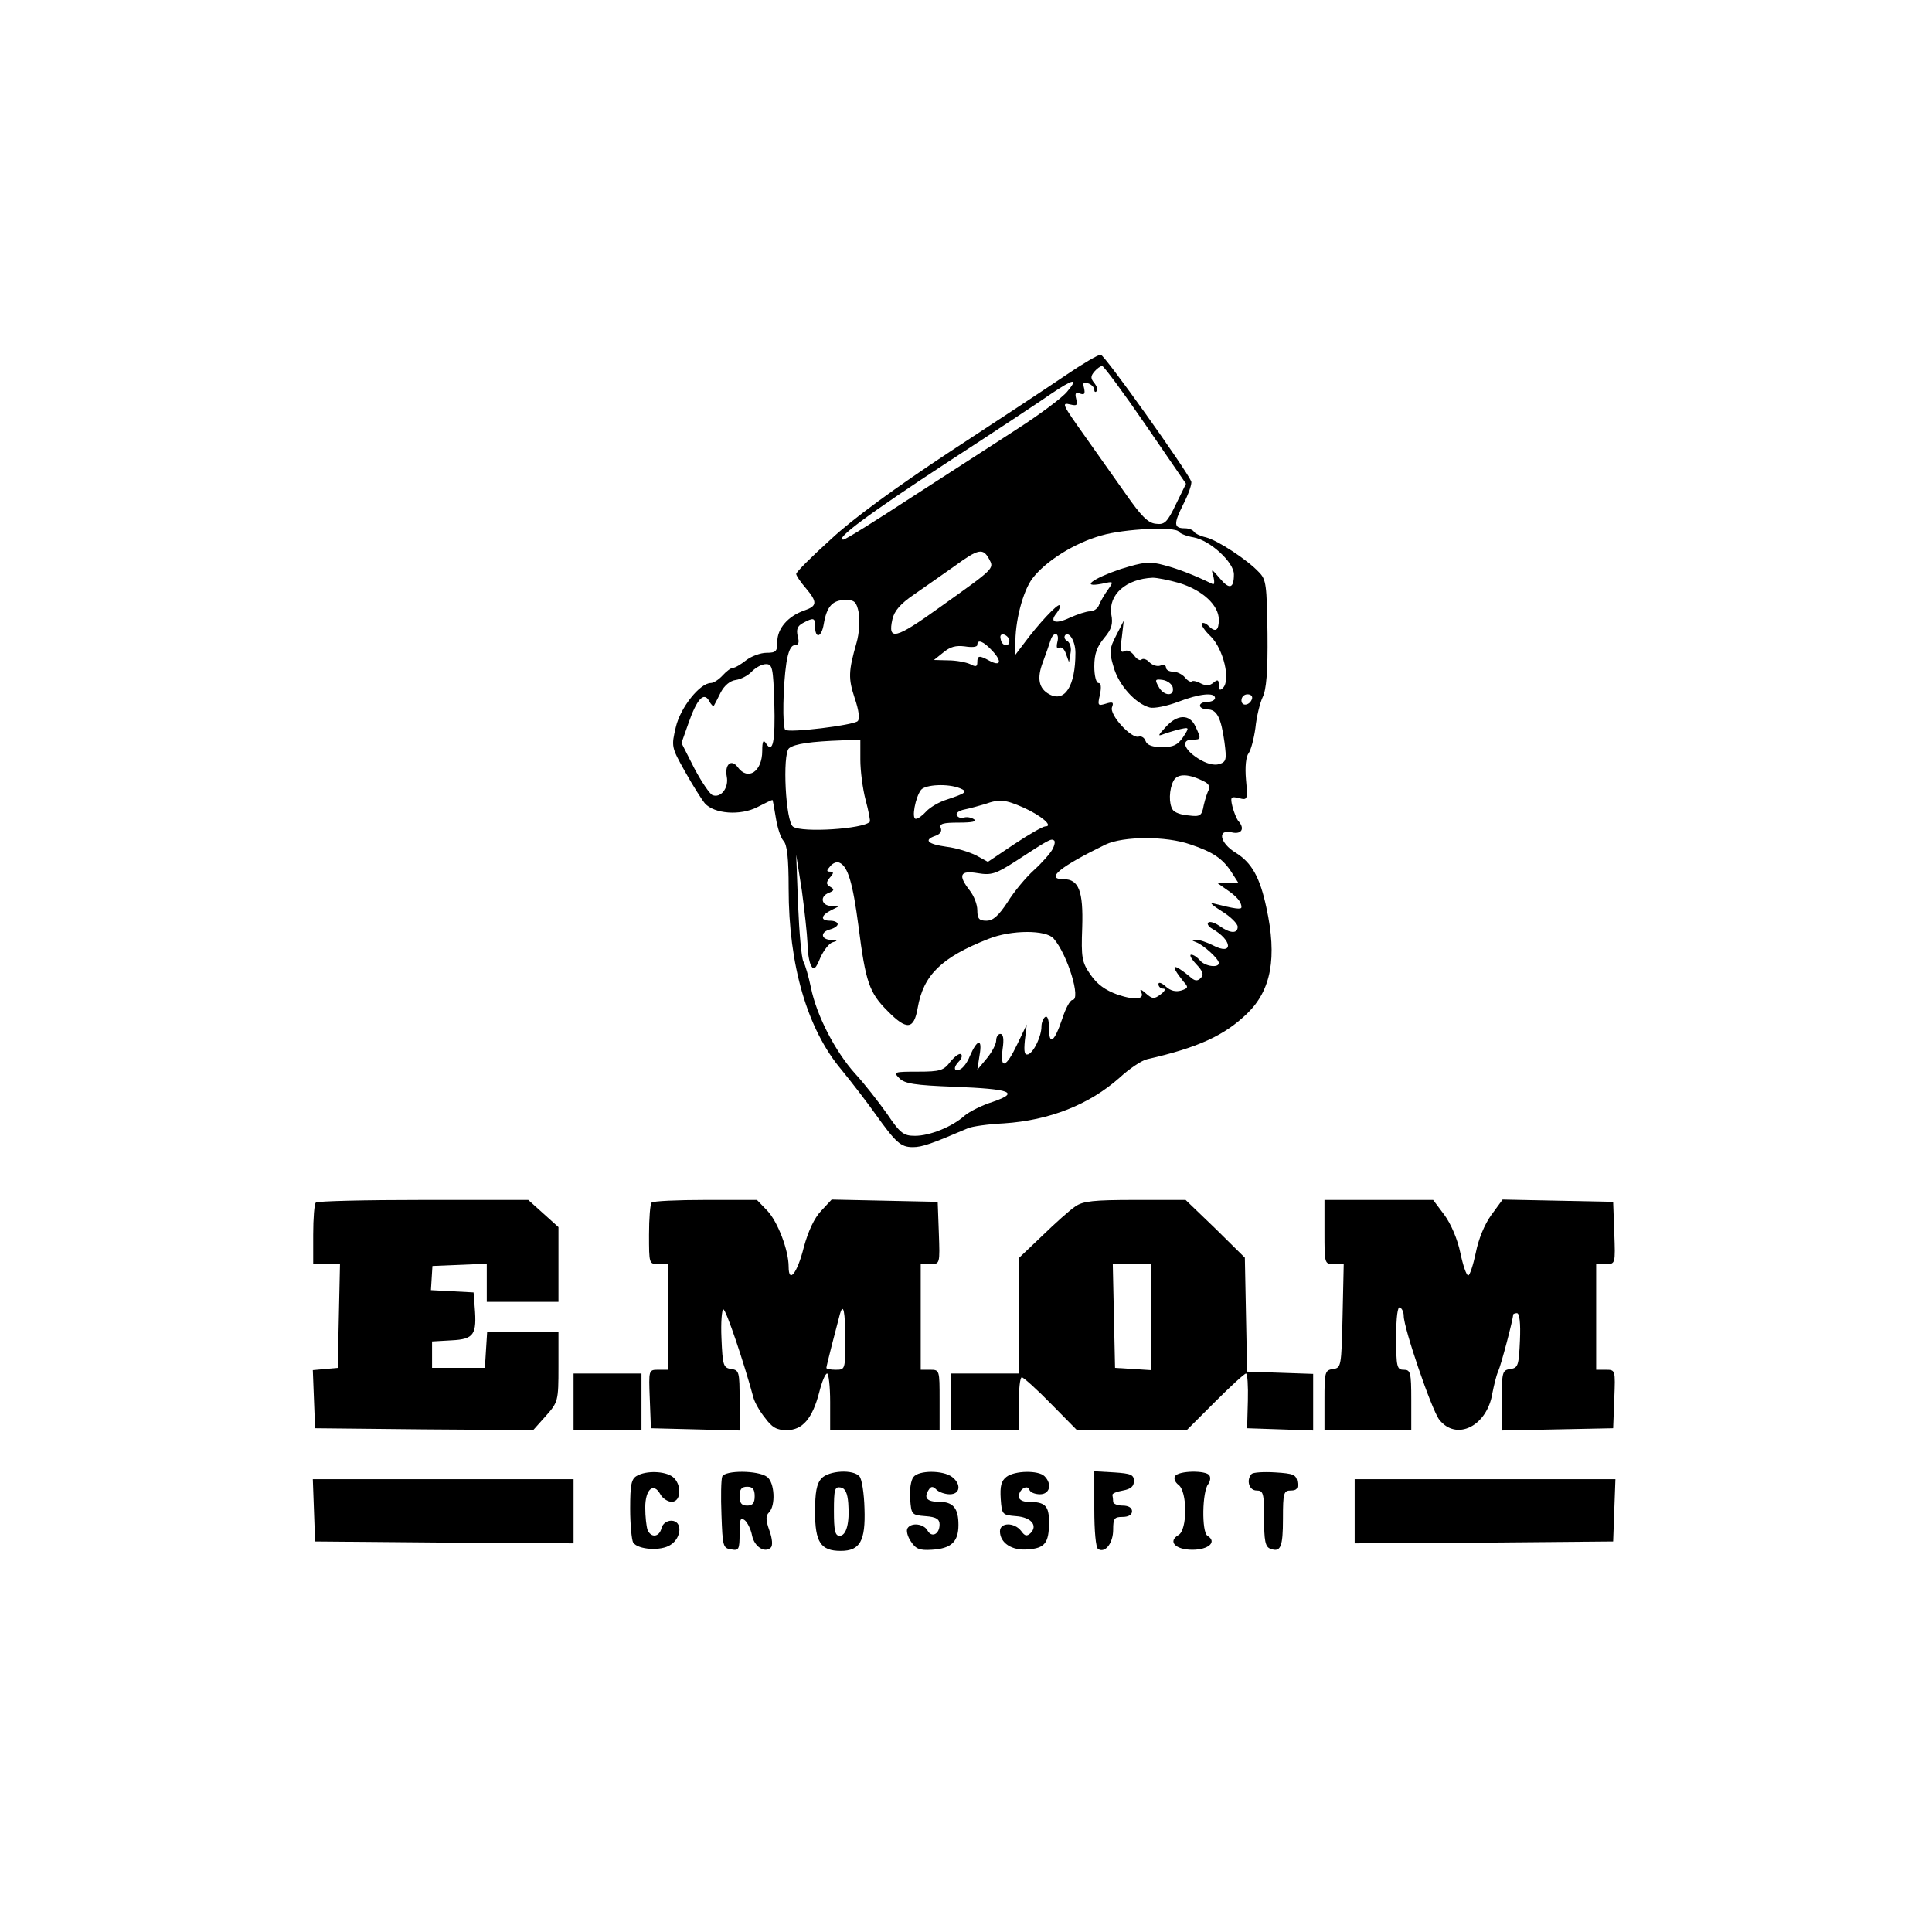 <?xml version="1.0" standalone="no"?>
<!DOCTYPE svg PUBLIC "-//W3C//DTD SVG 20010904//EN"
 "http://www.w3.org/TR/2001/REC-SVG-20010904/DTD/svg10.dtd">
<svg version="1.0" xmlns="http://www.w3.org/2000/svg"
 width="512pt" height="512pt" viewBox="0 0 512 512"
 preserveAspectRatio="xMidYMid meet">
<g transform="translate(0,512) scale(0.1,-0.1)"
fill="#000000" stroke="none">
<path d="M2825 4126 c-44 -30 -182 -121 -306 -202 -147 -97 -258 -178 -317
-233 -51 -46 -92 -87 -92 -92 0 -4 11 -21 25 -37 32 -38 31 -48 -4 -60 -43
-15 -71 -48 -71 -82 0 -26 -3 -30 -29 -30 -15 0 -40 -9 -54 -20 -14 -11 -29
-20 -35 -20 -5 0 -17 -9 -27 -20 -10 -11 -24 -20 -31 -20 -29 0 -81 -65 -93
-117 -12 -51 -12 -53 24 -117 20 -36 44 -74 53 -85 25 -28 94 -33 139 -10 21
11 38 19 40 19 1 0 5 -21 9 -47 4 -26 13 -53 20 -61 10 -10 14 -45 14 -127 0
-202 49 -372 140 -480 27 -33 67 -85 89 -116 55 -77 68 -89 100 -89 25 0 50 9
146 50 11 5 54 11 95 13 122 8 227 50 307 121 26 24 59 46 73 49 136 31 205
63 265 121 64 62 80 148 51 281 -17 80 -39 119 -81 145 -43 26 -50 64 -10 54
26 -6 35 11 16 31 -4 6 -11 22 -15 38 -6 25 -4 27 17 22 23 -6 24 -5 19 49 -3
34 0 61 7 70 6 8 14 38 18 67 3 30 12 66 19 81 10 20 14 67 13 169 -2 129 -3
143 -23 163 -31 33 -109 84 -140 92 -14 3 -29 10 -32 15 -3 5 -14 9 -24 9 -30
0 -30 12 -4 64 14 27 23 54 21 60 -13 31 -230 336 -240 336 -7 0 -48 -24 -92
-54z m211 -132 l107 -156 -27 -55 c-23 -48 -30 -54 -53 -51 -21 2 -39 21 -79
78 -29 41 -77 109 -106 150 -64 90 -66 94 -41 88 17 -4 19 -2 15 15 -4 15 -1
19 10 14 12 -4 14 -1 11 14 -4 15 -2 18 11 13 9 -3 16 -11 16 -17 0 -6 3 -7 6
-4 4 4 1 13 -6 22 -10 12 -10 18 0 30 7 8 16 15 21 15 4 0 56 -70 115 -156z
m-208 88 c-13 -16 -72 -60 -131 -98 -59 -38 -185 -120 -280 -181 -95 -62 -176
-113 -182 -113 -25 0 68 69 276 205 123 80 247 162 274 181 61 41 74 43 43 6z
m296 -371 c3 -5 21 -12 39 -15 44 -8 107 -66 107 -98 0 -38 -12 -41 -37 -11
-23 27 -24 27 -17 4 3 -13 2 -21 -2 -19 -47 23 -90 40 -128 50 -40 11 -54 9
-116 -10 -74 -25 -108 -50 -50 -39 32 7 32 7 16 -16 -9 -12 -19 -30 -23 -39
-3 -10 -14 -18 -24 -18 -10 0 -34 -8 -54 -17 -38 -18 -55 -12 -35 12 7 9 11
18 8 21 -5 5 -56 -49 -95 -102 l-22 -29 0 25 c-2 62 20 144 45 177 35 46 111
94 183 114 61 18 196 24 205 10z m-503 -72 c14 -26 16 -24 -130 -128 -118 -85
-139 -90 -126 -32 5 22 21 41 58 66 29 20 77 54 107 75 63 46 75 48 91 19z
m504 -64 c62 -19 105 -59 105 -97 0 -30 -9 -35 -28 -16 -6 6 -14 9 -17 6 -3
-3 7 -19 24 -35 33 -33 53 -115 32 -136 -8 -8 -11 -6 -11 7 0 15 -3 16 -14 7
-11 -9 -20 -9 -34 -2 -11 6 -22 8 -24 5 -3 -2 -11 2 -18 11 -7 8 -21 15 -31
15 -11 0 -19 5 -19 11 0 6 -7 9 -15 5 -8 -3 -21 1 -29 9 -7 8 -17 11 -21 7 -3
-4 -13 1 -20 12 -8 10 -19 15 -26 10 -9 -5 -11 4 -6 37 l5 44 -20 -39 c-18
-35 -19 -43 -7 -83 13 -48 58 -98 96 -108 12 -3 46 4 75 15 57 22 98 26 98 10
0 -5 -9 -10 -20 -10 -11 0 -20 -4 -20 -10 0 -5 9 -10 20 -10 25 0 36 -22 45
-87 6 -46 5 -52 -14 -58 -14 -4 -34 1 -56 15 -38 24 -46 50 -15 50 23 0 24 1
8 35 -15 33 -48 33 -79 -2 -21 -23 -22 -25 -4 -18 11 4 31 10 44 13 23 5 23 4
6 -22 -14 -20 -25 -26 -55 -26 -25 0 -40 5 -44 16 -3 9 -11 14 -18 12 -19 -7
-79 58 -71 78 5 13 2 15 -17 9 -20 -6 -22 -5 -15 24 4 20 3 31 -4 31 -6 0 -11
19 -11 44 0 33 7 52 26 75 20 24 24 37 19 63 -8 52 39 94 110 97 11 0 42 -6
70 -14z m-849 -80 c3 -20 1 -54 -6 -78 -22 -77 -22 -95 -5 -147 11 -32 14 -55
8 -61 -11 -11 -183 -32 -192 -23 -8 8 -6 117 3 177 5 31 12 47 22 47 10 0 13
7 8 24 -4 18 -1 27 14 35 28 15 32 14 32 -8 0 -35 17 -31 23 5 8 47 23 64 58
64 24 0 29 -5 35 -35z m399 -73 c0 -18 -20 -15 -23 4 -3 10 1 15 10 12 7 -3
13 -10 13 -16z m127 -4 c-3 -13 -1 -19 5 -15 6 4 14 -3 18 -16 l8 -22 4 24 c3
13 -1 27 -8 32 -8 4 -10 11 -6 16 11 10 27 -17 27 -47 0 -88 -28 -132 -69
-110 -28 15 -34 42 -17 86 8 22 17 47 20 57 8 25 25 21 18 -5z m-172 -23 c26
-28 22 -42 -8 -26 -27 15 -32 14 -32 -4 0 -12 -4 -13 -19 -5 -11 5 -37 10 -58
10 l-38 1 25 20 c18 15 33 19 57 16 18 -3 33 -2 33 4 0 16 16 10 40 -16z
m-578 -137 c3 -103 -4 -137 -22 -108 -7 11 -10 6 -10 -20 0 -55 -38 -80 -65
-43 -17 23 -35 7 -29 -25 6 -30 -16 -58 -38 -49 -7 3 -29 35 -48 71 l-34 67
18 51 c23 66 41 85 55 61 5 -10 11 -16 13 -13 2 3 10 19 18 35 10 19 25 31 40
33 14 2 33 12 43 23 10 10 26 19 37 19 17 0 19 -10 22 -102z m1056 40 c5 -25
-25 -23 -38 3 -10 18 -9 20 12 17 12 -2 24 -11 26 -20z m210 -30 c-6 -18 -28
-21 -28 -4 0 9 7 16 16 16 9 0 14 -5 12 -12z m-1038 -161 c0 -29 6 -77 14
-107 8 -30 13 -56 11 -58 -18 -19 -179 -29 -203 -13 -20 12 -29 192 -11 208
15 12 58 18 142 21 l47 2 0 -53z m913 -59 c10 -5 14 -14 11 -20 -4 -6 -10 -25
-14 -42 -5 -28 -9 -31 -40 -27 -19 1 -38 8 -42 15 -11 16 -10 54 2 77 11 20
41 19 83 -3z m-649 -17 c22 -9 16 -13 -35 -30 -20 -6 -45 -21 -54 -31 -10 -11
-22 -20 -28 -20 -12 0 -1 58 14 77 12 14 71 17 103 4z m168 -51 c47 -21 81
-50 58 -50 -6 0 -43 -21 -82 -47 l-70 -47 -31 17 c-18 9 -53 20 -79 23 -50 7
-61 18 -29 29 12 4 18 12 14 21 -4 11 6 14 48 14 36 0 49 3 40 9 -8 5 -20 7
-27 4 -6 -2 -15 0 -18 6 -4 6 5 13 21 16 15 3 39 10 53 14 39 14 54 12 102 -9z
m77 -111 c-6 -11 -28 -36 -49 -55 -21 -19 -53 -57 -70 -85 -24 -36 -38 -49
-56 -49 -19 0 -24 5 -24 28 0 15 -9 38 -20 52 -32 41 -26 54 21 46 36 -6 48
-2 98 30 92 60 96 62 104 57 4 -2 2 -13 -4 -24z m366 13 c60 -20 86 -38 109
-74 l18 -28 -28 0 -28 0 24 -17 c27 -18 40 -33 40 -47 0 -7 -16 -5 -75 10 -11
3 -1 -6 23 -21 23 -14 42 -33 42 -41 0 -19 -20 -18 -48 2 -13 9 -26 13 -30 9
-4 -3 1 -11 10 -16 55 -31 57 -73 2 -44 -16 8 -36 15 -44 14 -13 0 -13 -1 0
-6 19 -7 60 -44 60 -55 0 -14 -37 -9 -50 7 -7 8 -17 15 -23 15 -6 0 0 -11 13
-25 18 -19 21 -28 12 -37 -9 -9 -16 -8 -29 4 -30 25 -47 33 -38 17 4 -8 14
-21 22 -31 13 -14 12 -17 -7 -23 -14 -4 -28 -1 -41 11 -11 10 -19 12 -19 6 0
-7 6 -12 13 -12 7 0 4 -7 -7 -15 -17 -13 -22 -13 -40 3 -10 9 -16 12 -13 5 13
-21 -13 -25 -61 -9 -33 12 -54 27 -72 53 -23 33 -25 45 -22 126 3 95 -9 127
-49 127 -51 0 -10 33 111 92 47 22 160 23 225 0z m-1015 -262 c0 -25 5 -52 10
-60 7 -12 12 -7 24 22 9 20 24 39 33 41 14 4 13 5 -4 6 -28 1 -30 21 -3 28 11
3 20 9 20 14 0 5 -9 9 -20 9 -27 0 -25 14 3 28 l22 11 -22 0 c-27 1 -31 26 -6
35 14 6 15 9 3 16 -11 7 -11 11 -1 24 11 12 11 16 1 16 -10 0 -10 3 0 14 6 8
17 13 24 10 23 -9 36 -54 51 -168 19 -150 29 -177 77 -225 51 -52 70 -50 80 8
15 87 63 134 188 183 60 24 152 24 172 1 37 -42 74 -163 50 -163 -6 0 -18 -22
-27 -50 -21 -62 -35 -72 -35 -25 0 22 -4 34 -10 30 -5 -3 -10 -15 -10 -25 0
-26 -20 -68 -35 -74 -10 -3 -12 6 -9 37 l5 42 -25 -52 c-30 -63 -46 -69 -39
-13 4 26 2 40 -6 40 -6 0 -11 -8 -11 -17 0 -10 -11 -31 -25 -48 l-25 -30 6 39
c8 45 -6 43 -26 -3 -6 -16 -18 -32 -26 -35 -17 -7 -18 6 -2 22 6 6 9 15 5 18
-4 4 -16 -5 -28 -19 -18 -24 -27 -27 -87 -27 -63 0 -65 -1 -49 -17 14 -15 42
-19 145 -23 152 -6 175 -15 103 -40 -29 -9 -62 -26 -74 -36 -33 -30 -93 -54
-132 -54 -30 0 -39 6 -74 58 -22 31 -60 80 -85 107 -53 59 -102 154 -117 228
-6 29 -15 60 -20 69 -5 10 -11 77 -14 150 l-5 133 15 -95 c7 -52 14 -115 15
-140z"/>
<path d="M837 1933 c-4 -3 -7 -42 -7 -85 l0 -78 35 0 36 0 -3 -137 -3 -138
-33 -3 -33 -3 3 -77 3 -77 289 -3 289 -2 33 37 c33 37 34 40 34 131 l0 92 -94
0 -95 0 -3 -47 -3 -48 -70 0 -70 0 0 35 0 35 52 3 c59 3 67 15 61 88 l-3 39
-57 3 -56 3 2 32 2 32 72 3 72 3 0 -51 0 -50 95 0 95 0 0 99 0 99 -40 36 -40
36 -278 0 c-153 0 -282 -3 -285 -7z"/>
<path d="M1727 1933 c-4 -3 -7 -42 -7 -85 0 -77 0 -78 25 -78 l25 0 0 -140 0
-140 -25 0 c-26 0 -26 0 -23 -77 l3 -78 118 -3 117 -3 0 80 c0 75 -1 80 -22
83 -21 3 -23 9 -26 81 -2 42 1 77 5 77 7 0 54 -139 80 -235 3 -11 16 -35 30
-52 19 -26 31 -33 58 -33 42 0 68 31 86 100 7 28 16 50 21 50 4 0 8 -34 8 -75
l0 -75 145 0 145 0 0 80 c0 79 0 80 -25 80 l-25 0 0 140 0 140 25 0 c26 0 26
0 23 83 l-3 82 -140 3 -141 3 -28 -30 c-18 -19 -34 -53 -46 -97 -17 -68 -40
-97 -40 -51 0 44 -29 119 -56 148 l-28 29 -136 0 c-75 0 -140 -3 -143 -7z
m513 -363 c0 -79 0 -80 -25 -80 -14 0 -25 2 -25 5 0 5 26 106 36 143 9 31 14
6 14 -68z"/>
<path d="M2850 1923 c-14 -9 -53 -44 -87 -77 l-63 -60 0 -153 0 -153 -90 0
-90 0 0 -75 0 -75 90 0 90 0 0 70 c0 39 3 70 8 70 4 0 39 -31 77 -70 l69 -70
146 0 145 0 75 75 c41 41 78 75 82 75 4 0 6 -33 5 -72 l-2 -73 88 -3 87 -3 0
75 0 75 -87 3 -88 3 -3 151 -3 151 -78 77 -79 76 -134 0 c-109 0 -138 -3 -158
-17z m200 -294 l0 -140 -47 3 -48 3 -3 138 -3 137 51 0 50 0 0 -141z"/>
<path d="M3510 1855 c0 -84 0 -85 25 -85 l26 0 -3 -137 c-3 -135 -4 -138 -25
-141 -22 -3 -23 -8 -23 -83 l0 -79 115 0 115 0 0 80 c0 73 -2 80 -20 80 -18 0
-20 7 -20 86 0 54 4 83 10 79 6 -3 10 -13 10 -22 0 -33 74 -249 94 -275 45
-58 127 -18 141 70 4 20 10 46 15 57 8 17 40 139 40 151 0 2 5 4 10 4 7 0 10
-27 8 -72 -3 -67 -5 -73 -25 -76 -22 -3 -23 -8 -23 -83 l0 -80 148 3 147 3 3
78 c3 77 3 77 -23 77 l-25 0 0 140 0 140 25 0 c26 0 26 0 23 83 l-3 82 -146 3
-147 3 -30 -41 c-18 -25 -34 -64 -41 -100 -7 -33 -16 -60 -20 -60 -5 0 -14 27
-21 60 -7 35 -25 77 -42 100 l-30 40 -144 0 -144 0 0 -85z"/>
<path d="M1520 1405 l0 -75 90 0 90 0 0 75 0 75 -90 0 -90 0 0 -75z"/>
<path d="M1688 1209 c-15 -8 -18 -24 -18 -87 0 -42 4 -83 8 -90 13 -19 74 -23
99 -6 30 19 32 64 2 64 -12 0 -23 -8 -26 -20 -6 -24 -28 -26 -37 -4 -3 9 -6
35 -6 59 0 48 22 68 40 35 6 -11 20 -20 30 -20 26 0 27 47 3 66 -21 16 -71 17
-95 3z"/>
<path d="M1914 1207 c-3 -8 -4 -53 -2 -102 3 -83 4 -88 26 -91 20 -4 22 0 22
42 0 38 2 44 14 35 7 -6 16 -24 19 -40 6 -30 34 -48 50 -32 5 5 4 23 -4 45
-10 28 -10 39 -1 48 18 18 15 79 -5 94 -24 18 -112 18 -119 1z m86 -52 c0 -18
-5 -25 -20 -25 -15 0 -20 7 -20 25 0 18 5 25 20 25 15 0 20 -7 20 -25z"/>
<path d="M2177 1202 c-13 -14 -17 -37 -17 -89 0 -80 15 -103 68 -103 51 0 66
26 63 112 -1 40 -7 78 -13 85 -16 20 -82 16 -101 -5z m71 -66 c4 -52 -5 -86
-23 -86 -12 0 -15 14 -15 66 0 57 2 65 18 62 12 -2 18 -15 20 -42z"/>
<path d="M2421 1206 c-7 -8 -11 -34 -9 -58 3 -42 4 -43 41 -46 28 -2 37 -8 37
-22 0 -26 -21 -36 -32 -16 -10 18 -43 22 -53 6 -4 -6 0 -22 9 -35 13 -20 23
-24 55 -22 52 3 71 21 71 66 0 44 -14 61 -51 61 -32 0 -41 10 -29 30 7 12 12
12 22 2 6 -6 22 -12 35 -12 28 0 31 27 6 46 -24 18 -88 18 -102 0z"/>
<path d="M2667 1206 c-14 -11 -17 -25 -15 -58 3 -42 4 -43 41 -46 40 -3 58
-25 38 -45 -10 -9 -15 -8 -25 6 -18 23 -56 23 -56 -1 0 -31 32 -52 74 -48 45
3 56 17 56 72 0 44 -10 54 -56 54 -14 0 -24 6 -24 14 0 19 23 33 28 18 2 -7
15 -12 28 -12 26 0 33 27 12 48 -16 16 -79 15 -101 -2z"/>
<path d="M2900 1121 c0 -59 4 -102 10 -106 19 -12 40 16 40 51 0 30 3 34 25
34 16 0 25 6 25 15 0 9 -9 15 -25 15 -14 0 -25 5 -25 10 0 6 -1 13 -2 18 -1 4
11 9 28 12 21 4 29 11 29 25 0 17 -8 20 -52 23 l-53 3 0 -100z"/>
<path d="M3114 1208 c-4 -6 0 -16 9 -23 24 -17 24 -120 0 -133 -29 -17 -8 -39
37 -39 43 0 66 21 40 37 -16 10 -14 118 2 137 5 7 7 17 3 23 -8 14 -82 13 -91
-2z"/>
<path d="M3317 1214 c-15 -16 -7 -44 13 -44 18 0 20 -7 20 -74 0 -58 3 -75 16
-80 28 -11 34 4 34 80 0 68 2 74 21 74 15 0 20 5 17 23 -3 19 -10 22 -58 25
-31 2 -59 0 -63 -4z"/>
<path d="M832 1118 l3 -83 343 -3 342 -2 0 85 0 85 -345 0 -346 0 3 -82z"/>
<path d="M3590 1115 l0 -85 343 2 342 3 3 83 3 82 -346 0 -345 0 0 -85z"/>
</g>
</svg>
